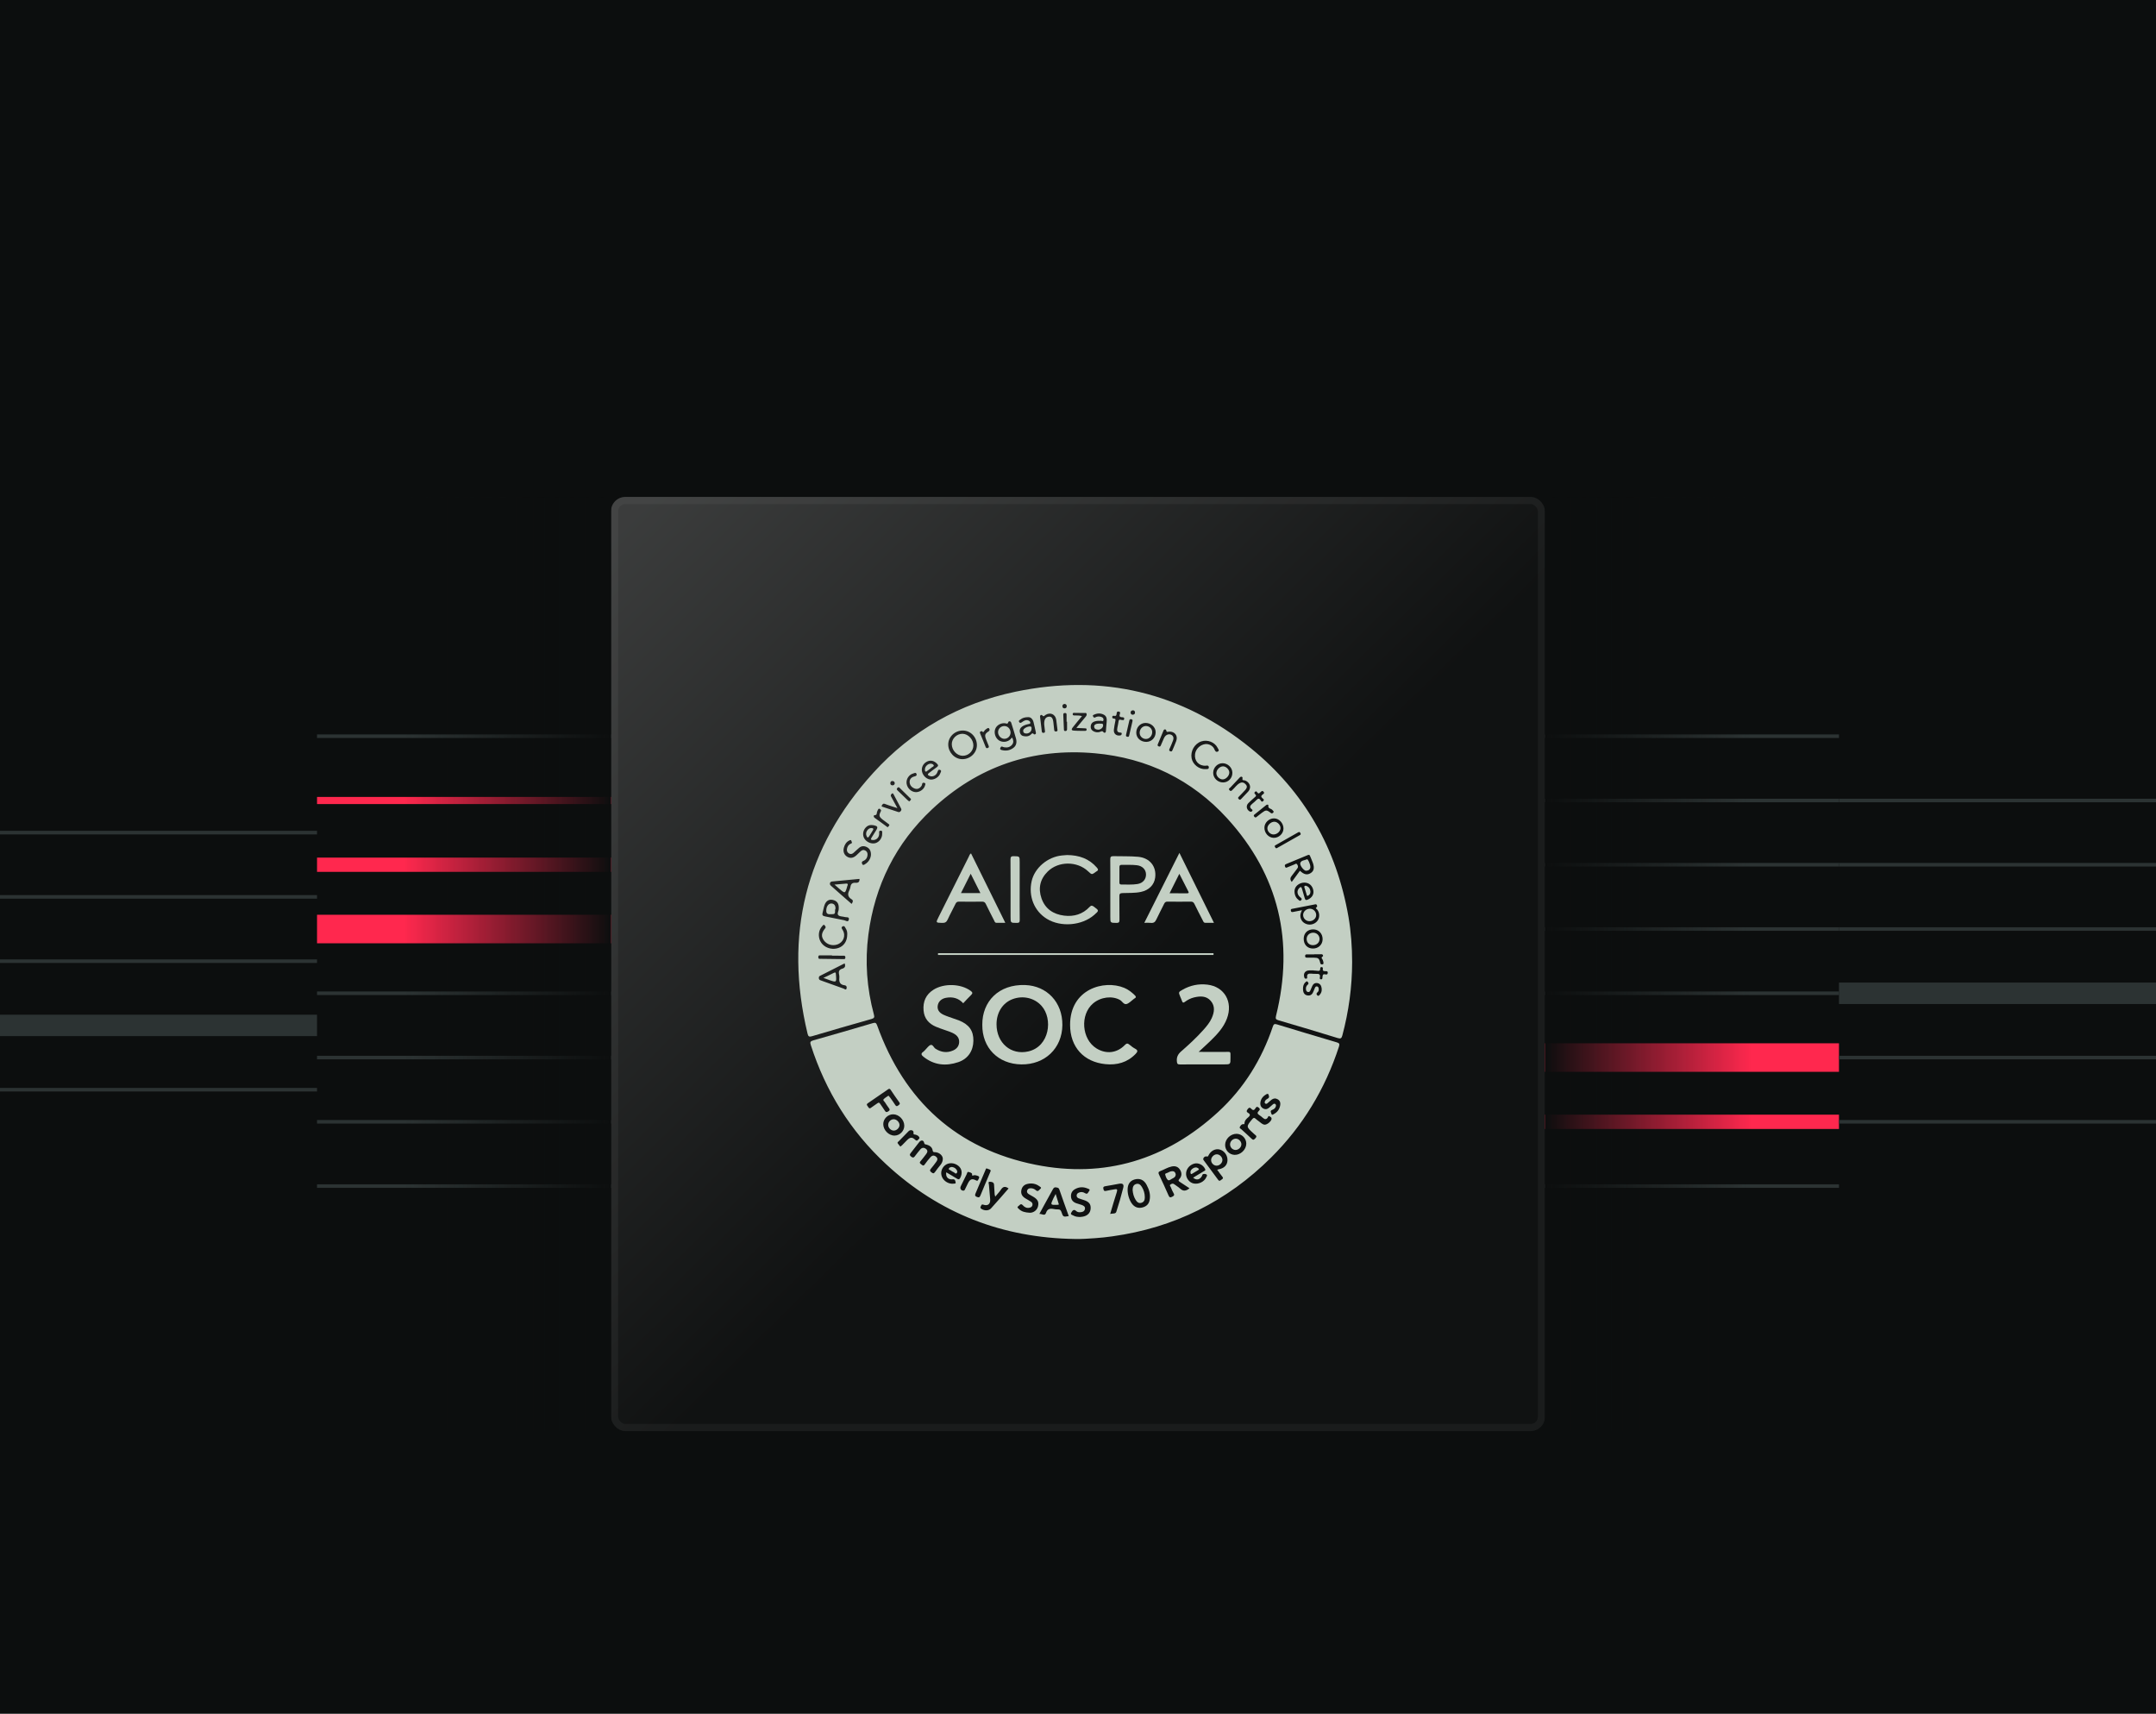 <svg width="302" height="240" viewBox="0 0 302 240" fill="none" xmlns="http://www.w3.org/2000/svg">
<rect width="302" height="240" fill="#0C0E0E"/>
<path d="M197.592 103.1H257.592" stroke="#2C3333" stroke-width="0.5" stroke-linejoin="bevel"/>
<path d="M197.592 112.1H257.592" stroke="#2C3333" stroke-width="0.5" stroke-linejoin="bevel"/>
<path d="M197.592 121.1H257.592" stroke="#2C3333" stroke-width="0.5" stroke-linejoin="bevel"/>
<path d="M197.592 130.1H257.592" stroke="#2C3333" stroke-width="0.5" stroke-linejoin="bevel"/>
<path d="M197.592 139.1H257.592" stroke="#2C3333" stroke-width="0.5" stroke-linejoin="bevel"/>
<path d="M197.592 148.1H257.592" stroke="#FF284E" stroke-width="4" stroke-linejoin="bevel"/>
<path d="M197.592 157.1H257.592" stroke="#FF284E" stroke-width="2" stroke-linejoin="bevel"/>
<path d="M197.592 166.1H257.592" stroke="#2C3333" stroke-width="0.5" stroke-linejoin="bevel"/>
<path d="M257.592 112.1H317.592" stroke="#2C3333" stroke-width="0.5" stroke-linejoin="bevel"/>
<path d="M257.592 121.1H317.592" stroke="#2C3333" stroke-width="0.5" stroke-linejoin="bevel"/>
<path d="M257.592 130.1H317.592" stroke="#2C3333" stroke-width="0.5" stroke-linejoin="bevel"/>
<path d="M257.592 139.1H317.592" stroke="#2C3333" stroke-width="3" stroke-linejoin="bevel"/>
<path d="M257.592 148.1H317.592" stroke="#2C3333" stroke-width="0.5" stroke-linejoin="bevel"/>
<path d="M257.592 157.1H317.592" stroke="#2C3333" stroke-width="0.5" stroke-linejoin="bevel"/>
<path d="M104.408 103.1H44.408" stroke="#2C3333" stroke-width="0.5" stroke-linejoin="bevel"/>
<path d="M104.408 112.1H44.408" stroke="#FF284E" stroke-linejoin="bevel"/>
<path d="M104.408 121.1H44.408" stroke="#FF284E" stroke-width="2" stroke-linejoin="bevel"/>
<path d="M104.408 130.1H44.408" stroke="#FF284E" stroke-width="4" stroke-linejoin="bevel"/>
<path d="M104.408 139.1H44.408" stroke="#2C3333" stroke-width="0.5" stroke-linejoin="bevel"/>
<path d="M104.408 148.1H44.408" stroke="#2C3333" stroke-width="0.5" stroke-linejoin="bevel"/>
<path d="M104.408 157.1H44.408" stroke="#2C3333" stroke-width="0.5" stroke-linejoin="bevel"/>
<path d="M104.408 166.1H44.408" stroke="#2C3333" stroke-width="0.5" stroke-linejoin="bevel"/>
<path d="M44.408 116.6H-15.592" stroke="#2C3333" stroke-width="0.5" stroke-linejoin="bevel"/>
<path d="M44.408 125.6H-15.592" stroke="#2C3333" stroke-width="0.5" stroke-linejoin="bevel"/>
<path d="M44.408 134.6H-15.592" stroke="#2C3333" stroke-width="0.5" stroke-linejoin="bevel"/>
<path d="M44.408 143.6H-15.592" stroke="#2C3333" stroke-width="3" stroke-linejoin="bevel"/>
<path d="M44.408 152.6H-15.592" stroke="#2C3333" stroke-width="0.5" stroke-linejoin="bevel"/>
<path d="M91 77C91 75.895 91.895 75 93 75H209C210.105 75 211 75.895 211 77V193C211 194.105 210.105 195 209 195H93C91.895 195 91 194.105 91 193V77Z" fill="url(#paint0_linear_856_11524)" fill-opacity="0.2"/>
<path d="M93 75.5H209C209.828 75.5 210.5 76.172 210.5 77V193C210.5 193.828 209.828 194.5 209 194.5H93C92.172 194.5 91.5 193.828 91.5 193V77L91.508 76.847C91.585 76.09 92.223 75.5 93 75.5Z" stroke="#DEEFE5" stroke-opacity="0.05"/>
<rect x="85.589" y="69.589" width="130.822" height="130.822" rx="2" fill="#0C0E0E"/>
<rect x="85.589" y="69.589" width="130.822" height="130.822" rx="2" fill="url(#paint1_linear_856_11524)" fill-opacity="0.2"/>
<rect x="86.089" y="70.089" width="129.822" height="129.822" rx="1.5" stroke="#DEEFE5" stroke-opacity="0.05"/>
<path d="M189.4 134.725C189.392 138.211 188.928 141.633 188.028 145.001C187.92 145.409 187.795 145.497 187.372 145.367C184.624 144.519 181.866 143.696 179.106 142.888C178.742 142.78 178.631 142.689 178.735 142.271C181.32 131.863 179.152 122.571 171.914 114.624C166.966 109.19 160.69 106.144 153.375 105.488C144.625 104.704 136.953 107.335 130.533 113.354C125.465 118.105 122.54 124.001 121.638 130.882C121.144 134.656 121.419 138.392 122.409 142.068C122.513 142.451 122.473 142.588 122.063 142.704C119.278 143.488 116.5 144.296 113.728 145.116C113.327 145.234 113.209 145.136 113.116 144.748C109.807 130.951 112.791 118.707 122.348 108.2C127.714 102.302 134.427 98.499 142.238 96.87C154.442 94.325 165.525 96.927 175.217 104.788C182.743 110.893 187.237 118.867 188.891 128.418C189.245 130.506 189.397 132.612 189.4 134.725ZM134.862 102.304C133.743 102.304 132.824 103.186 132.824 104.26C132.824 105.36 133.726 106.308 134.781 106.316C135.892 106.326 136.828 105.441 136.838 104.373C136.848 103.233 135.96 102.304 134.862 102.304ZM180.942 123.505C181.325 122.982 181.704 122.463 182.087 121.94C182.66 122.488 183.12 122.576 183.606 122.259C184.039 121.98 184.14 121.54 183.904 120.854C183.791 120.53 183.643 120.22 183.518 119.901C183.456 119.741 183.388 119.66 183.193 119.744C182.186 120.171 181.173 120.587 180.158 121.002C179.964 121.08 179.927 121.188 180.01 121.38C180.106 121.601 180.241 121.493 180.364 121.444C180.669 121.323 180.964 121.186 181.271 121.073C181.406 121.024 181.566 120.847 181.701 121.058C181.817 121.237 181.886 121.424 181.709 121.636C181.446 121.948 181.234 122.304 180.969 122.613C180.721 122.901 180.657 123.168 180.942 123.505ZM141.798 103.316C141.956 103.653 142.014 103.997 141.752 104.306C141.474 104.633 141.098 104.719 140.682 104.653C140.586 104.638 140.495 104.596 140.404 104.562C140.225 104.493 140.183 104.628 140.122 104.744C140.026 104.923 140.154 104.989 140.279 105.026C140.881 105.196 141.452 105.11 141.953 104.729C142.391 104.397 142.442 103.916 142.319 103.439C142.127 102.697 141.874 101.97 141.653 101.235C141.562 100.933 141.277 100.978 141.233 101.135C141.139 101.454 140.985 101.312 140.82 101.289C140.213 101.201 139.588 101.56 139.399 102.1C139.2 102.673 139.443 103.383 139.945 103.697C140.449 104.011 141.144 103.925 141.57 103.503C141.634 103.434 141.653 103.314 141.798 103.316ZM119.288 126.583C119.46 126.333 119.573 126.107 119.28 125.93C118.764 125.62 118.693 125.22 118.956 124.709C119.037 124.552 119.101 124.372 119.123 124.198C119.18 123.751 119.438 123.591 119.858 123.625C120.217 123.652 120.416 123.51 120.394 123.08C119.103 123.2 117.82 123.313 116.54 123.446C116.245 123.476 116.144 123.817 116.373 124.019C117.331 124.878 118.307 125.723 119.288 126.583ZM118.31 134.911C117.162 135.496 116.014 136.081 114.863 136.658C114.718 136.732 114.699 136.823 114.699 136.97C114.699 137.179 114.814 137.24 114.986 137.302C116.048 137.677 117.105 138.071 118.169 138.444C118.295 138.488 118.486 138.697 118.575 138.449C118.646 138.25 118.587 138.009 118.302 137.977C117.675 137.903 117.506 137.523 117.57 136.953C117.587 136.793 117.57 136.624 117.535 136.464C117.439 136.054 117.54 135.776 117.978 135.656C118.341 135.557 118.474 135.319 118.31 134.911ZM121.997 119.722C122.009 119.167 121.817 118.842 121.441 118.641C121.062 118.437 120.681 118.449 120.342 118.729C120.065 118.958 119.814 119.216 119.541 119.447C119.352 119.606 119.138 119.655 118.909 119.513C118.673 119.366 118.597 119.149 118.639 118.884C118.693 118.538 118.865 118.267 119.199 118.14C119.443 118.046 119.29 117.906 119.266 117.784C119.224 117.575 119.099 117.636 118.971 117.698C118.536 117.904 118.319 118.28 118.201 118.719C118.061 119.243 118.243 119.712 118.649 119.965C119.081 120.233 119.502 120.179 119.944 119.791C120.153 119.609 120.342 119.402 120.549 119.218C120.728 119.061 120.927 118.965 121.176 119.09C121.426 119.216 121.532 119.415 121.52 119.685C121.502 120.098 121.308 120.415 120.927 120.564C120.679 120.663 120.694 120.808 120.768 120.985C120.868 121.233 121.048 121.095 121.171 121.021C121.702 120.7 121.955 120.208 121.997 119.722ZM182.375 127.465C182.193 127.831 182.1 128.121 182.161 128.443C182.264 128.981 182.645 129.352 183.215 129.46C183.749 129.561 184.339 129.305 184.609 128.851C184.882 128.394 184.838 127.812 184.511 127.379C184.445 127.291 184.226 127.187 184.361 127.099C184.548 126.979 184.513 126.861 184.449 126.738C184.359 126.561 184.182 126.654 184.051 126.679C183.056 126.866 182.065 127.065 181.072 127.259C180.929 127.286 180.772 127.288 180.807 127.514C180.844 127.748 180.974 127.745 181.158 127.706C181.537 127.62 181.918 127.554 182.375 127.465ZM117.489 127.148C117.503 126.509 117.226 126.141 116.636 126.021C116.107 125.913 115.694 126.166 115.488 126.765C115.372 127.102 115.323 127.463 115.227 127.807C115.141 128.116 115.205 128.266 115.559 128.33C116.459 128.49 117.346 128.713 118.246 128.868C118.452 128.902 118.831 129.234 118.907 128.748C118.966 128.357 118.56 128.487 118.351 128.423C118.056 128.332 117.678 128.369 117.462 128.195C117.179 127.966 117.496 127.605 117.481 127.296C117.476 127.246 117.484 127.197 117.489 127.148ZM168.895 107.232C167.917 107.279 167.266 106.547 167.398 105.589C167.494 104.893 168.094 104.306 168.804 104.206C169.328 104.132 169.923 104.436 170.117 104.952C170.22 105.23 170.372 105.368 170.606 105.235C170.835 105.107 170.635 104.891 170.562 104.739C170.173 103.935 169.126 103.53 168.256 103.832C167.317 104.159 166.73 105.188 166.914 106.188C167.074 107.063 167.983 107.773 168.878 107.709C169.055 107.696 169.323 107.75 169.325 107.473C169.323 107.178 169.087 107.181 168.895 107.232ZM118.676 130.87C118.695 130.588 118.641 130.28 118.464 130.015C118.369 129.873 118.307 129.6 118.051 129.725C117.766 129.865 117.921 130.045 118.037 130.239C118.521 131.045 118.142 131.995 117.238 132.28C116.552 132.496 115.812 132.26 115.402 131.693C115.011 131.153 115.043 130.659 115.574 130.013C115.741 129.811 115.601 129.718 115.522 129.6C115.399 129.418 115.284 129.568 115.208 129.652C115.08 129.797 114.957 129.959 114.876 130.133C114.549 130.828 114.691 131.686 115.208 132.236C115.778 132.84 116.727 133.042 117.516 132.727C118.248 132.432 118.676 131.762 118.676 130.87ZM182.722 123.601C182.134 123.596 181.574 123.95 181.394 124.436C181.217 124.923 181.404 125.652 181.81 125.952C181.928 126.038 182.07 126.264 182.25 126.072C182.449 125.859 182.247 125.75 182.092 125.618C181.672 125.254 181.635 124.716 181.984 124.37C182.161 124.193 182.291 124.139 182.372 124.461C182.486 124.903 182.645 125.333 182.758 125.775C182.832 126.058 182.957 126.085 183.206 125.974C183.771 125.721 184.066 125.244 183.965 124.694C183.845 124.026 183.368 123.608 182.722 123.601ZM122.105 115.541C121.77 115.514 121.5 115.639 121.271 115.88C120.871 116.305 120.785 116.938 121.067 117.417C121.375 117.938 122.08 118.235 122.631 118.073C123.181 117.911 123.597 117.331 123.57 116.725C123.562 116.572 123.653 116.322 123.356 116.329C123.078 116.339 123.152 116.543 123.154 116.725C123.157 117.265 122.773 117.653 122.287 117.639C122.021 117.631 121.908 117.565 122.087 117.297C122.304 116.97 122.503 116.634 122.709 116.3C123.007 115.821 122.955 115.695 122.397 115.57C122.301 115.55 122.203 115.55 122.105 115.541ZM129.122 107.782C129.117 108.414 129.619 109.033 130.236 109.156C130.803 109.271 131.526 108.856 131.715 108.281C131.76 108.144 131.944 107.93 131.691 107.822C131.438 107.714 131.386 107.908 131.312 108.117C131.145 108.603 130.646 108.839 130.219 108.667C129.97 108.566 129.852 108.448 130.145 108.239C130.504 107.984 130.836 107.692 131.202 107.451C131.482 107.264 131.433 107.127 131.226 106.925C130.838 106.544 130.393 106.426 129.936 106.613C129.444 106.817 129.127 107.271 129.122 107.782ZM154.093 100.95C153.783 100.926 153.506 100.96 153.245 101.061C152.94 101.179 152.788 101.425 152.776 101.746C152.761 102.056 152.911 102.277 153.184 102.415C153.456 102.552 153.744 102.594 154.039 102.506C154.231 102.447 154.408 102.275 154.592 102.562C154.649 102.65 154.897 102.665 154.909 102.385C154.926 101.96 154.981 101.54 155.015 101.115C155.049 100.71 155.04 100.307 154.622 100.088C154.177 99.855 153.707 99.867 153.25 100.081C153.159 100.123 153.009 100.167 153.11 100.326C153.179 100.432 153.243 100.562 153.415 100.464C153.604 100.356 153.815 100.319 154.032 100.344C154.312 100.376 154.592 100.494 154.572 100.801C154.553 101.159 154.231 100.857 154.093 100.95ZM182.616 131.479C182.618 132.288 183.134 132.831 183.904 132.835C184.675 132.84 185.256 132.288 185.265 131.533C185.275 130.737 184.703 130.143 183.931 130.15C183.144 130.155 182.611 130.696 182.616 131.479ZM160.562 103.894C161.31 103.891 161.875 103.309 161.878 102.542C161.88 101.823 161.224 101.228 160.442 101.24C159.71 101.253 159.149 101.859 159.161 102.628C159.174 103.351 159.776 103.896 160.562 103.894ZM179.782 116.037C179.789 115.278 179.174 114.612 178.462 114.605C177.761 114.597 177.127 115.199 177.112 115.885C177.095 116.653 177.685 117.312 178.405 117.331C179.135 117.351 179.777 116.747 179.782 116.037ZM171.324 109.573C172.059 109.571 172.634 108.971 172.624 108.217C172.617 107.502 171.997 106.893 171.267 106.881C170.549 106.869 169.937 107.488 169.937 108.227C169.935 108.964 170.564 109.576 171.324 109.573ZM143.998 100.43C143.529 100.444 143.219 100.538 142.956 100.747C142.845 100.835 142.622 100.914 142.762 101.118C142.904 101.326 143.049 101.204 143.209 101.09C143.477 100.896 143.774 100.749 144.116 100.926C144.236 100.987 144.332 101.093 144.325 101.233C144.315 101.383 144.165 101.375 144.062 101.398C143.74 101.469 143.428 101.56 143.16 101.756C142.919 101.933 142.796 102.176 142.843 102.479C142.885 102.754 143.02 102.99 143.298 103.063C143.669 103.161 144.045 103.154 144.367 102.896C144.507 102.786 144.605 102.555 144.826 102.825C144.863 102.872 145.168 102.867 145.099 102.579C144.981 102.088 144.9 101.587 144.765 101.103C144.645 100.666 144.352 100.405 143.998 100.43ZM163.731 102.827C164.235 102.837 164.49 103.201 164.318 103.677C164.176 104.075 163.999 104.463 163.827 104.852C163.758 105.004 163.721 105.117 163.915 105.205C164.114 105.296 164.178 105.186 164.24 105.036C164.414 104.613 164.606 104.198 164.761 103.768C165.029 103.031 164.547 102.407 163.758 102.459C163.583 102.471 163.397 102.604 163.357 102.265C163.345 102.159 163.084 102.031 162.969 102.321C162.723 102.943 162.458 103.557 162.2 104.174C162.138 104.319 162.101 104.444 162.298 104.525C162.494 104.606 162.558 104.498 162.62 104.343C162.755 104.011 162.895 103.68 163.048 103.353C163.188 103.061 163.409 102.857 163.731 102.827ZM146.264 101.432C146.24 100.739 146.476 100.398 146.923 100.363C147.316 100.334 147.493 100.577 147.557 101.228C147.589 101.552 147.631 101.877 147.663 102.203C147.68 102.388 147.764 102.456 147.953 102.434C148.152 102.412 148.135 102.289 148.12 102.157C148.066 101.702 148.019 101.248 147.951 100.796C147.833 100.017 147.12 99.7 146.449 100.12C146.299 100.213 146.183 100.452 145.974 100.152C145.92 100.076 145.652 100.113 145.687 100.381C145.773 101.061 145.846 101.742 145.928 102.422C145.945 102.577 146.019 102.646 146.188 102.628C146.38 102.609 146.385 102.496 146.37 102.356C146.328 102.012 146.291 101.673 146.264 101.432ZM175.104 110.212C175.109 109.812 174.782 109.411 174.354 109.286C174.202 109.242 173.964 109.342 174.045 108.981C174.084 108.812 173.868 108.65 173.649 108.89C173.219 109.362 172.767 109.812 172.339 110.283C172.253 110.377 172.022 110.458 172.228 110.669C172.427 110.875 172.521 110.718 172.656 110.595C172.993 110.291 173.241 109.885 173.659 109.667C174.013 109.482 174.295 109.605 174.526 109.88C174.758 110.156 174.625 110.406 174.431 110.625C174.148 110.942 173.846 111.241 173.551 111.549C173.445 111.659 173.344 111.75 173.516 111.907C173.671 112.047 173.755 111.998 173.873 111.868C174.182 111.531 174.507 111.207 174.819 110.873C174.991 110.691 175.097 110.47 175.104 110.212ZM182.517 138.486C182.517 139.024 182.724 139.336 183.142 139.402C183.626 139.478 183.86 139.188 184.005 138.783C184.059 138.631 184.118 138.476 184.189 138.331C184.248 138.208 184.336 138.107 184.494 138.142C184.644 138.176 184.693 138.299 184.712 138.434C184.744 138.64 184.707 138.837 184.54 138.967C184.361 139.107 184.388 139.262 184.513 139.382C184.695 139.557 184.813 139.36 184.907 139.247C185.165 138.93 185.189 138.559 185.084 138.181C185.002 137.889 184.806 137.704 184.496 137.665C184.177 137.626 183.96 137.776 183.828 138.053C183.724 138.275 183.641 138.505 183.537 138.726C183.481 138.852 183.383 138.945 183.233 138.925C183.066 138.903 182.975 138.781 182.943 138.631C182.884 138.338 182.948 138.071 183.191 137.884C183.373 137.744 183.262 137.623 183.184 137.51C183.061 137.336 182.952 137.476 182.864 137.555C182.584 137.8 182.513 138.13 182.517 138.486ZM150.772 101.938C151.259 101.351 151.665 100.862 152.07 100.376C152.181 100.243 152.264 100.098 152.191 99.928C152.132 99.796 151.989 99.852 151.883 99.85C151.441 99.838 151.001 99.833 150.559 99.833C150.441 99.833 150.271 99.784 150.259 99.985C150.246 100.211 150.418 100.191 150.566 100.191C150.883 100.196 151.2 100.182 151.559 100.282C151.109 100.828 150.686 101.324 150.288 101.837C150.16 102.002 149.946 102.275 150.386 102.311C150.905 102.358 151.431 102.341 151.955 102.353C152.102 102.356 152.22 102.319 152.208 102.139C152.196 101.972 152.06 101.997 151.95 101.992C151.593 101.975 151.237 101.96 150.772 101.938ZM128.289 110.932C128.837 110.942 129.42 110.539 129.56 110.03C129.597 109.893 129.72 109.696 129.464 109.627C129.262 109.573 129.166 109.667 129.154 109.88C129.149 109.969 129.08 110.06 129.021 110.136C128.786 110.441 128.464 110.561 128.11 110.423C127.706 110.266 127.419 109.954 127.416 109.502C127.414 109.099 127.674 108.839 128.06 108.741C128.272 108.686 128.468 108.632 128.378 108.377C128.289 108.129 128.063 108.279 127.923 108.316C127.311 108.475 126.9 109.124 126.991 109.74C127.087 110.391 127.665 110.922 128.289 110.932ZM125.703 113.165C125.408 113.074 125.226 113.022 125.044 112.961C124.673 112.836 124.297 112.718 123.933 112.575C123.683 112.477 123.607 112.669 123.516 112.806C123.432 112.929 123.572 112.969 123.658 112.996C124.371 113.234 125.086 113.465 125.797 113.708C125.969 113.767 126.069 113.705 126.173 113.575C126.266 113.46 126.293 113.366 126.219 113.226C125.863 112.566 125.511 111.902 125.167 111.234C125.059 111.025 124.985 111.077 124.855 111.217C124.698 111.384 124.799 111.512 124.877 111.654C125.133 112.121 125.389 112.59 125.703 113.165ZM184.029 135.914C184.029 135.906 184.029 135.901 184.029 135.894C183.818 135.894 183.604 135.889 183.392 135.894C182.822 135.909 182.535 136.312 182.694 136.855C182.731 136.975 182.778 137.056 182.923 137.056C183.085 137.056 183.115 136.975 183.097 136.84C183.036 136.383 183.316 136.324 183.67 136.349C183.899 136.366 184.127 136.393 184.354 136.38C184.71 136.361 184.973 136.405 184.88 136.869C184.857 136.982 184.84 137.144 185.047 137.149C185.248 137.154 185.229 137.004 185.243 136.879C185.27 136.641 185.241 136.361 185.637 136.452C185.801 136.488 185.966 136.493 185.983 136.245C186 135.985 185.821 136 185.661 136.005C185.423 136.009 185.241 135.982 185.297 135.668C185.32 135.55 185.275 135.437 185.12 135.43C184.958 135.422 184.929 135.548 184.929 135.658C184.929 135.965 184.759 135.99 184.516 135.948C184.356 135.919 184.191 135.923 184.029 135.914ZM175.94 111.377C175.94 111.531 175.829 111.585 175.748 111.659C175.446 111.934 175.129 112.195 174.846 112.489C174.482 112.865 174.625 113.447 175.099 113.656C175.239 113.718 175.313 113.664 175.394 113.575C175.49 113.475 175.441 113.406 175.35 113.339C174.954 113.047 175.119 112.801 175.411 112.558C175.613 112.391 175.817 112.224 175.996 112.035C176.208 111.814 176.372 111.767 176.569 112.055C176.64 112.16 176.729 112.379 176.94 112.177C177.149 111.978 176.938 111.875 176.839 111.789C176.599 111.578 176.633 111.428 176.874 111.254C176.992 111.168 177.169 111.077 176.985 110.87C176.808 110.674 176.709 110.814 176.584 110.917C176.444 111.033 176.321 111.249 176.122 110.979C176.05 110.883 175.974 110.743 175.81 110.875C175.64 111.013 175.711 111.121 175.832 111.236C175.873 111.281 175.908 111.337 175.94 111.377ZM157.055 100.823C157.195 100.783 157.406 100.968 157.463 100.707C157.524 100.415 157.274 100.457 157.111 100.437C156.861 100.408 156.765 100.314 156.846 100.051C156.89 99.904 156.996 99.688 156.686 99.646C156.431 99.612 156.428 99.803 156.411 99.953C156.386 100.162 156.335 100.302 156.082 100.25C155.954 100.226 155.811 100.199 155.794 100.403C155.779 100.589 155.907 100.624 156.042 100.631C156.296 100.646 156.266 100.788 156.229 100.97C156.148 101.371 156.072 101.773 156.025 102.179C155.961 102.736 156.359 103.085 156.907 102.992C157.05 102.967 157.102 102.899 157.121 102.773C157.141 102.646 157.082 102.594 156.962 102.594C156.431 102.596 156.45 102.257 156.519 101.886C156.568 101.629 156.632 101.375 156.664 101.118C156.691 100.864 156.75 100.69 157.055 100.823ZM116.542 133.833C116.542 133.821 116.542 133.806 116.542 133.794C116.036 133.794 115.532 133.796 115.026 133.794C114.836 133.794 114.62 133.715 114.623 134.042C114.623 134.349 114.844 134.27 115.001 134.275C116.028 134.292 117.056 134.3 118.083 134.314C118.253 134.317 118.408 134.349 118.415 134.093C118.423 133.808 118.243 133.833 118.059 133.835C117.555 133.833 117.049 133.833 116.542 133.833ZM178.816 118.793C178.86 118.769 178.904 118.747 178.946 118.722C179.983 118.132 181.02 117.543 182.063 116.958C182.213 116.875 182.23 116.798 182.149 116.649C182.063 116.491 181.969 116.486 181.832 116.565C180.78 117.164 179.728 117.759 178.676 118.358C178.592 118.405 178.501 118.457 178.58 118.582C178.641 118.675 178.663 118.805 178.816 118.793ZM184.093 133.636C184.093 133.641 184.093 133.646 184.093 133.651C183.766 133.651 183.442 133.651 183.115 133.651C182.962 133.651 182.82 133.646 182.812 133.865C182.802 134.113 182.96 134.113 183.134 134.11C183.427 134.108 183.722 134.108 184.014 134.11C184.666 134.12 184.781 134.201 184.931 134.855C184.973 135.034 185.059 135.056 185.199 135.054C185.393 135.051 185.401 134.916 185.381 134.784C185.361 134.656 185.327 134.528 185.275 134.413C185.204 134.251 184.973 134.123 185.283 133.936C185.374 133.882 185.337 133.624 185.074 133.631C184.744 133.646 184.42 133.636 184.093 133.636ZM124.341 115.853C124.418 115.769 124.484 115.7 124.541 115.627C124.627 115.516 124.543 115.452 124.464 115.393C124.192 115.189 123.911 114.99 123.641 114.779C123.137 114.386 123.083 114.194 123.373 113.634C123.464 113.46 123.388 113.406 123.289 113.317C123.152 113.194 123.056 113.246 122.985 113.386C122.928 113.502 122.869 113.622 122.837 113.745C122.788 113.929 122.862 114.145 122.515 114.157C122.35 114.162 122.328 114.406 122.545 114.553C123.08 114.924 123.602 115.317 124.13 115.7C124.194 115.747 124.258 115.794 124.341 115.853ZM178.393 113.61C178.344 113.558 178.272 113.47 178.191 113.393C178.005 113.214 177.599 113.256 177.665 112.804C177.687 112.656 177.488 112.637 177.336 112.765C176.835 113.182 176.318 113.585 175.81 113.993C175.682 114.094 175.527 114.177 175.701 114.376C175.873 114.575 175.986 114.423 176.109 114.329C176.331 114.16 176.547 113.986 176.766 113.818C177.307 113.408 177.439 113.403 177.987 113.833C178.105 113.927 178.182 113.922 178.285 113.85C178.351 113.799 178.425 113.755 178.393 113.61ZM137.536 102.385C137.325 102.427 137.182 102.466 137.302 102.736C137.566 103.333 137.794 103.945 138.04 104.549C138.096 104.687 138.143 104.832 138.352 104.753C138.588 104.665 138.517 104.518 138.45 104.36C138.337 104.088 138.227 103.817 138.124 103.542C137.9 102.94 137.947 102.768 138.487 102.41C138.642 102.307 138.627 102.213 138.586 102.088C138.524 101.904 138.394 101.938 138.273 102.009C138.163 102.076 138.062 102.162 137.964 102.243C137.836 102.351 137.792 102.705 137.536 102.385ZM127.357 112.234C127.436 112.16 127.52 112.104 127.574 112.025C127.67 111.888 127.537 111.824 127.461 111.75C126.996 111.293 126.532 110.839 126.067 110.382C125.961 110.278 125.883 110.163 125.713 110.325C125.538 110.495 125.622 110.595 125.75 110.718C126.207 111.158 126.662 111.6 127.119 112.04C127.19 112.109 127.271 112.163 127.357 112.234ZM149.467 101.068C149.445 101.068 149.423 101.068 149.401 101.068C149.401 100.759 149.401 100.452 149.401 100.142C149.401 99.99 149.406 99.852 149.185 99.847C148.934 99.843 148.934 99.997 148.941 100.169C148.968 100.818 148.995 101.466 149.025 102.115C149.03 102.248 149.035 102.388 149.226 102.378C149.413 102.37 149.472 102.267 149.47 102.09C149.462 101.749 149.467 101.407 149.467 101.068ZM158.63 101.007C158.675 100.791 158.594 100.747 158.461 100.72C158.291 100.685 158.22 100.764 158.186 100.909C158.036 101.574 157.888 102.24 157.731 102.906C157.692 103.078 157.753 103.149 157.91 103.176C158.038 103.201 158.127 103.179 158.161 103.029C158.321 102.334 158.486 101.636 158.63 101.007ZM125.334 109.699C125.32 109.517 125.229 109.399 125.04 109.377C124.838 109.355 124.727 109.468 124.713 109.654C124.698 109.839 124.789 109.966 124.993 109.979C125.192 109.991 125.295 109.888 125.334 109.699ZM158.655 100.091C158.906 100.076 158.994 99.956 158.984 99.764C158.975 99.57 158.852 99.459 158.662 99.477C158.481 99.491 158.358 99.614 158.37 99.806C158.385 99.992 158.51 100.091 158.655 100.091ZM149.111 98.577C148.922 98.607 148.811 98.708 148.816 98.904C148.821 99.103 148.944 99.206 149.13 99.201C149.322 99.196 149.428 99.076 149.423 98.882C149.418 98.683 149.298 98.592 149.111 98.577Z" fill="#C3CFC3"/>
<path d="M150.581 173.508C140.441 173.36 131.58 169.948 124.125 163.04C119.136 158.419 115.657 152.822 113.573 146.351C113.443 145.951 113.497 145.813 113.922 145.693C116.707 144.909 119.485 144.099 122.257 143.281C122.619 143.172 122.739 143.244 122.869 143.607C126.669 154.183 134.019 160.9 145.045 163.109C154.742 165.049 163.36 162.408 170.653 155.702C174.239 152.405 176.736 148.373 178.29 143.762C178.403 143.423 178.516 143.349 178.865 143.455C181.647 144.305 184.432 145.14 187.222 145.963C187.576 146.069 187.684 146.167 187.556 146.56C185.624 152.501 182.476 157.706 178.046 162.106C171.872 168.241 164.459 171.938 155.819 173.137C155.025 173.247 154.228 173.341 153.427 173.392C152.483 173.456 151.537 173.532 150.581 173.508ZM166.617 166.403C166.15 166.096 165.717 165.801 165.277 165.523C165.076 165.396 165.012 165.315 165.211 165.094C165.565 164.698 165.565 164.222 165.272 163.784C164.992 163.364 164.596 163.256 164.115 163.357C163.547 163.477 163.062 163.799 162.527 163.998C162.237 164.106 162.229 164.243 162.355 164.506C162.814 165.464 163.252 166.43 163.679 167.403C163.795 167.666 163.903 167.749 164.183 167.599C164.417 167.474 164.562 167.388 164.387 167.096C164.23 166.83 164.112 166.541 163.999 166.251C163.952 166.135 163.773 166 163.967 165.87C164.134 165.757 164.306 165.693 164.503 165.855C164.756 166.062 165.056 166.214 165.289 166.437C165.727 166.857 166.135 166.813 166.617 166.403ZM132.065 162.268C132.055 161.814 131.561 161.367 130.956 161.35C130.762 161.345 130.676 161.332 130.641 161.109C130.573 160.649 130.233 160.426 129.82 160.3C129.658 160.251 129.501 160.308 129.437 160.008C129.358 159.642 129.004 159.635 128.764 159.937C128.39 160.411 128.021 160.893 127.648 161.369C127.483 161.578 127.304 161.73 127.648 161.988C127.97 162.227 128.063 162.028 128.215 161.834C128.446 161.536 128.673 161.236 128.921 160.954C129.152 160.691 129.435 160.679 129.707 160.893C129.997 161.119 129.919 161.374 129.727 161.62C129.469 161.956 129.216 162.3 128.938 162.622C128.729 162.863 128.916 162.946 129.066 163.074C129.233 163.217 129.361 163.31 129.533 163.064C129.788 162.706 130.061 162.354 130.356 162.03C130.565 161.802 130.833 161.757 131.101 161.971C131.386 162.197 131.337 162.448 131.148 162.698C130.902 163.025 130.664 163.359 130.396 163.666C130.204 163.885 130.253 164.01 130.464 164.17C130.661 164.32 130.789 164.398 130.966 164.136C131.212 163.769 131.504 163.438 131.775 163.086C131.949 162.856 132.06 162.602 132.065 162.268ZM145.586 170C145.935 169.96 146.353 170.351 146.518 169.857C146.704 169.299 147.066 169.211 147.567 169.307C147.776 169.346 147.99 169.376 148.199 169.368C148.474 169.358 148.595 169.471 148.681 169.732C148.907 170.425 148.954 170.439 149.706 170.304C149.261 169.059 148.811 167.821 148.383 166.572C148.3 166.327 148.135 166.322 147.941 166.285C147.7 166.236 147.589 166.349 147.484 166.541C147.066 167.314 146.636 168.083 146.21 168.855C145.999 169.238 145.793 169.619 145.586 170ZM157.947 166.617C157.947 167.403 158.272 168.297 158.702 168.739C159.085 169.132 159.548 169.221 160.054 169.086C160.565 168.948 160.917 168.634 161.027 168.096C161.194 167.297 160.966 166.57 160.59 165.887C160.216 165.209 159.631 164.978 158.938 165.17C158.284 165.351 157.947 165.84 157.947 166.617ZM177.14 157.502C177.521 157.515 178.108 156.989 178.118 156.672C178.125 156.468 177.948 156.404 177.82 156.321C177.661 156.215 177.648 156.394 177.594 156.478C177.395 156.785 177.171 156.79 176.908 156.557C176.751 156.416 176.586 156.276 176.405 156.166C176.107 155.987 176.082 155.805 176.338 155.564C176.503 155.409 176.527 155.279 176.306 155.105C176.065 154.913 175.96 155.028 175.854 155.208C175.697 155.48 175.52 155.537 175.294 155.291C175.102 155.082 174.959 155.063 174.765 155.326C174.586 155.566 174.573 155.711 174.841 155.856C175.185 156.043 175.099 156.262 174.863 156.453C174.576 156.687 174.327 156.93 174.318 157.333C174.315 157.493 174.209 157.416 174.116 157.424C173.883 157.443 173.757 157.65 173.666 157.827C173.58 157.994 173.792 158.065 173.89 158.156C174.367 158.601 174.863 159.028 175.33 159.482C175.554 159.701 175.665 159.595 175.834 159.419C176.023 159.224 176.053 159.087 175.817 158.925C175.724 158.861 175.645 158.775 175.559 158.699C174.539 157.78 174.544 157.763 175.416 156.716C175.586 156.515 175.699 156.495 175.881 156.672C176.011 156.795 176.159 156.901 176.304 157.006C176.581 157.21 176.822 157.47 177.14 157.502ZM170.493 163.806C170.626 163.772 170.67 163.757 170.717 163.747C171.476 163.607 171.914 163.163 171.938 162.504C171.965 161.787 171.489 161.133 170.817 160.971C170.223 160.829 169.589 161.165 169.274 161.811C169.21 161.944 169.2 161.983 169.013 161.947C168.704 161.888 168.433 162.251 168.588 162.46C169.264 163.384 169.955 164.293 170.626 165.219C170.82 165.484 170.945 165.302 171.1 165.199C171.26 165.094 171.398 165.005 171.221 164.786C170.972 164.487 170.754 164.163 170.493 163.806ZM144.251 169.835C144.733 169.847 145.244 169.513 145.392 168.963C145.554 168.351 145.372 167.968 144.738 167.594C144.527 167.469 144.308 167.359 144.102 167.226C143.929 167.115 143.804 166.963 143.87 166.735C143.939 166.494 144.126 166.405 144.357 166.403C144.645 166.398 144.89 166.489 145.112 166.69C145.414 166.968 145.576 166.599 145.741 166.474C145.952 166.312 145.692 166.202 145.584 166.121C145.08 165.75 144.507 165.656 143.907 165.799C143.435 165.909 143.14 166.224 143.059 166.708C142.976 167.206 143.202 167.56 143.615 167.811C143.88 167.973 144.153 168.118 144.411 168.29C144.583 168.405 144.674 168.577 144.613 168.798C144.556 168.997 144.404 169.083 144.222 169.128C143.829 169.221 143.519 169.071 143.266 168.781C142.968 168.44 142.806 168.823 142.629 168.926C142.398 169.061 142.624 169.211 142.725 169.307C143.094 169.67 143.563 169.798 144.251 169.835ZM151.306 170.427C151.38 170.417 151.51 170.407 151.638 170.388C152.311 170.275 152.722 169.874 152.768 169.287C152.82 168.639 152.557 168.297 151.824 168.056C151.576 167.975 151.323 167.904 151.082 167.808C150.925 167.744 150.809 167.619 150.809 167.435C150.809 167.233 150.925 167.103 151.102 167.022C151.412 166.882 151.709 166.914 151.989 167.093C152.365 167.336 152.434 166.929 152.564 166.781C152.766 166.55 152.464 166.494 152.331 166.437C151.738 166.184 151.146 166.209 150.586 166.526C150.18 166.752 149.986 167.113 150.02 167.587C150.055 168.051 150.318 168.336 150.733 168.491C150.977 168.582 151.235 168.639 151.48 168.727C151.765 168.83 152.06 168.965 151.962 169.346C151.874 169.69 151.571 169.751 151.262 169.764C151.077 169.771 150.888 169.724 150.758 169.602C150.369 169.228 150.175 169.624 150.05 169.833C149.885 170.103 150.234 170.152 150.391 170.243C150.652 170.393 150.952 170.417 151.306 170.427ZM124.452 153.434C124.536 153.532 124.614 153.609 124.678 153.695C124.924 154.041 125.177 154.385 125.403 154.744C125.536 154.955 125.647 154.94 125.826 154.805C125.998 154.675 126.131 154.589 125.954 154.348C125.539 153.781 125.145 153.198 124.755 152.614C124.649 152.456 124.555 152.437 124.401 152.545C123.462 153.198 122.52 153.852 121.571 154.49C121.299 154.675 121.466 154.807 121.574 154.965C121.682 155.122 121.756 155.328 122.016 155.124C122.299 154.903 122.614 154.721 122.899 154.505C123.068 154.375 123.167 154.39 123.282 154.572C123.494 154.903 123.742 155.21 123.943 155.544C124.096 155.797 124.226 155.766 124.45 155.625C124.703 155.466 124.624 155.336 124.496 155.159C124.305 154.893 124.118 154.626 123.946 154.348C123.867 154.22 123.641 154.09 123.769 153.945C123.941 153.746 124.199 153.616 124.452 153.434ZM139.404 167.58C139.362 167.41 139.333 167.334 139.326 167.256C139.294 166.799 139.276 166.342 139.24 165.885C139.21 165.521 138.868 165.506 138.647 165.496C138.367 165.484 138.514 165.769 138.524 165.909C138.568 166.595 138.65 167.277 138.699 167.961C138.745 168.619 138.36 168.924 137.73 168.7C137.504 168.619 137.482 168.744 137.418 168.87C137.342 169.014 137.246 169.142 137.455 169.282C137.878 169.565 138.485 169.584 138.817 169.223C139.655 168.312 140.459 167.368 141.277 166.432C140.82 166.096 140.496 166.145 140.203 166.599C139.997 166.924 139.716 167.204 139.404 167.58ZM126.667 157.637C126.657 156.807 125.917 156.05 125.111 156.048C124.371 156.043 123.727 156.674 123.722 157.411C123.715 158.249 124.489 159.04 125.308 159.028C126.05 159.016 126.677 158.377 126.667 157.637ZM167.123 164.922C167.632 164.614 168.133 164.317 168.63 164.015C168.74 163.946 168.905 163.927 168.799 163.698C168.531 163.126 167.846 162.782 167.256 162.961C166.568 163.167 166.108 163.779 166.137 164.447C166.165 165.067 166.634 165.629 167.216 165.74C167.912 165.872 168.691 165.487 168.969 164.863C169.018 164.75 169.139 164.617 169.031 164.504C168.913 164.384 168.726 164.393 168.568 164.411C168.413 164.428 168.416 164.602 168.355 164.71C168.052 165.226 167.578 165.32 167.123 164.922ZM132.544 164.17C133.085 164.489 133.581 164.772 134.063 165.074C134.289 165.216 134.392 165.165 134.51 164.939C134.84 164.307 134.741 163.659 134.233 163.256C133.643 162.789 132.841 162.774 132.335 163.221C131.861 163.639 131.711 164.268 131.952 164.826C132.215 165.437 132.925 165.845 133.586 165.762C133.702 165.747 133.906 165.784 133.859 165.585C133.82 165.418 133.812 165.177 133.552 165.15C133.456 165.14 133.355 165.167 133.259 165.16C132.733 165.126 132.46 164.772 132.544 164.17ZM171.609 160.318C171.594 161.074 172.194 161.708 172.941 161.728C173.779 161.75 174.568 160.991 174.573 160.16C174.576 159.414 173.956 158.785 173.209 158.78C172.373 158.777 171.624 159.495 171.609 160.318ZM155.507 170C155.861 169.904 156.261 170.022 156.364 169.707C156.728 168.594 157.055 167.467 157.34 166.329C157.461 165.843 157.247 165.683 156.758 165.772C156.116 165.885 155.477 166.017 154.833 166.116C154.582 166.155 154.494 166.241 154.555 166.494C154.607 166.71 154.656 166.845 154.939 166.771C155.315 166.671 155.708 166.636 156.092 166.558C156.436 166.489 156.568 166.531 156.436 166.936C156.111 167.924 155.829 168.926 155.507 170ZM176.535 154.53C176.53 154.859 176.675 155.092 176.963 155.245C177.245 155.394 177.503 155.336 177.737 155.149C177.928 154.996 178.101 154.822 178.287 154.665C178.391 154.579 178.516 154.51 178.641 154.611C178.759 154.707 178.745 154.842 178.703 154.972C178.619 155.23 178.413 155.348 178.177 155.441C177.862 155.566 178.044 155.807 178.093 155.979C178.162 156.22 178.349 156.058 178.45 156.004C178.958 155.731 179.251 155.294 179.332 154.726C179.381 154.392 179.273 154.117 178.961 153.94C178.651 153.763 178.364 153.81 178.096 154.019C177.904 154.169 177.729 154.343 177.54 154.5C177.447 154.579 177.334 154.621 177.228 154.535C177.125 154.451 177.137 154.336 177.186 154.22C177.267 154.026 177.425 153.93 177.604 153.832C177.857 153.695 177.744 153.434 177.673 153.267C177.597 153.088 177.407 153.23 177.299 153.294C176.837 153.574 176.564 153.979 176.535 154.53ZM138.777 163.941C138.709 163.737 138.483 163.752 138.323 163.666C138.097 163.543 138.079 163.752 138.03 163.868C137.571 164.946 137.123 166.032 136.656 167.108C136.546 167.361 136.541 167.501 136.84 167.621C137.126 167.735 137.226 167.673 137.337 167.403C137.772 166.332 138.229 165.268 138.679 164.202C138.711 164.128 138.738 164.05 138.777 163.941ZM126.121 160.571C126.247 160.47 126.313 160.423 126.369 160.367C126.61 160.124 126.841 159.873 127.087 159.635C127.488 159.244 127.78 159.224 128.179 159.6C128.351 159.763 128.459 159.794 128.606 159.608C128.682 159.509 128.845 159.443 128.781 159.291C128.685 159.06 128.469 158.967 128.247 158.9C128.092 158.854 127.92 158.947 127.96 158.605C127.999 158.274 127.527 158.153 127.277 158.406C126.817 158.868 126.362 159.335 125.91 159.804C125.829 159.89 125.657 159.962 125.752 160.116C125.853 160.278 125.993 160.418 126.121 160.571ZM134.945 166.737C135.09 166.744 135.127 166.646 135.169 166.56C135.312 166.268 135.452 165.973 135.597 165.681C135.872 165.135 136.162 165.008 136.695 165.292C136.976 165.442 136.988 165.261 137.072 165.113C137.167 164.944 137.239 164.786 136.99 164.681C136.806 164.602 136.622 164.563 136.418 164.583C136.317 164.592 136.145 164.769 136.165 164.438C136.177 164.241 135.852 164.175 135.663 164.123C135.481 164.074 135.474 164.305 135.415 164.423C135.127 164.99 134.847 165.56 134.572 166.133C134.424 166.442 134.628 166.749 134.945 166.737Z" fill="#C3CFC3"/>
<path d="M137.595 143.502C137.573 140.247 139.893 137.813 143.604 137.946C146.64 138.054 148.84 140.353 148.811 143.549C148.779 146.799 146.365 149.111 143.054 149.059C139.8 149.008 137.56 146.728 137.595 143.502ZM139.588 143.436C139.588 146.07 141.623 147.799 144.044 147.241C147.014 146.556 147.527 142.682 145.89 140.857C144.9 139.751 143.3 139.373 141.847 139.916C140.453 140.434 139.588 141.783 139.588 143.436Z" fill="#C3CFC3"/>
<path d="M134.922 140.497C134.256 139.767 133.432 139.561 132.503 139.735C131.849 139.858 131.429 140.273 131.348 140.845C131.272 141.376 131.527 141.813 132.159 142.106C132.631 142.324 133.135 142.474 133.626 142.654C133.858 142.737 134.093 142.806 134.32 142.897C135.753 143.476 136.367 144.344 136.348 145.754C136.328 147.171 135.583 148.289 134.226 148.746C132.493 149.331 130.842 149.171 129.362 147.994C129.079 147.771 128.927 147.557 129.325 147.294C129.445 147.215 129.534 147.088 129.64 146.985C129.876 146.759 130.08 146.422 130.36 146.338C130.66 146.25 130.79 146.702 131.043 146.864C131.832 147.368 132.648 147.488 133.513 147.105C134.015 146.881 134.332 146.493 134.354 145.936C134.376 145.393 134.081 145.007 133.619 144.752C133.216 144.528 132.778 144.39 132.346 144.243C131.928 144.1 131.51 143.958 131.104 143.786C130.092 143.356 129.458 142.631 129.367 141.496C129.268 140.266 129.686 139.283 130.748 138.607C132.22 137.669 134.59 137.747 135.962 138.757C136.239 138.961 136.281 139.101 136.021 139.349C135.642 139.71 135.295 140.103 134.922 140.497Z" fill="#C3CFC3"/>
<path d="M167.899 147.307C169.18 147.307 170.35 147.3 171.522 147.31C172.471 147.317 172.35 147.16 172.358 148.135C172.365 149.059 172.36 149.059 171.436 149.059C169.389 149.059 167.341 149.051 165.296 149.066C164.954 149.069 164.878 148.97 164.849 148.631C164.797 148.037 164.996 147.634 165.446 147.241C166.542 146.283 167.614 145.298 168.585 144.207C169.032 143.703 169.462 143.185 169.737 142.566C170.101 141.748 170.227 140.895 169.595 140.163C168.973 139.441 168.118 139.48 167.275 139.676C166.793 139.787 166.353 140.018 165.957 140.313C165.751 140.465 165.652 140.423 165.574 140.195C165.505 139.993 165.414 139.802 165.333 139.605C165.057 138.939 165.057 138.935 165.665 138.591C166.739 137.981 167.899 137.745 169.118 137.888C171.517 138.171 172.741 140.31 171.861 142.644C171.399 143.873 170.534 144.809 169.617 145.705C169.081 146.226 168.526 146.722 167.899 147.307Z" fill="#C3CFC3"/>
<path d="M149.892 143.523C149.883 138.519 154.631 137.158 157.475 138.339C158.043 138.575 158.518 138.946 158.953 139.374C159.125 139.541 159.191 139.683 158.926 139.818C158.869 139.848 158.82 139.897 158.768 139.934C158.451 140.165 158.164 140.499 157.81 140.602C157.411 140.718 157.203 140.219 156.878 140.037C155.792 139.42 154.192 139.607 153.117 140.516C151.252 142.096 151.512 145.545 153.597 146.825C154.951 147.655 156.46 147.486 157.569 146.338C157.807 146.09 157.962 146.088 158.208 146.297C158.456 146.508 158.722 146.712 159.007 146.862C159.442 147.09 159.351 147.299 159.071 147.589C157.913 148.793 156.468 149.181 154.865 149.026C151.79 148.729 149.892 146.606 149.892 143.523Z" fill="#C3CFC3"/>
<path d="M149.465 119.74C151.161 119.753 152.562 120.251 153.646 121.504C153.838 121.725 153.88 121.882 153.59 122.03C153.56 122.044 153.536 122.067 153.509 122.086C152.936 122.511 152.936 122.511 152.422 122.025C150.891 120.573 148.258 120.568 146.754 122.052C145.685 123.106 145.402 124.4 145.886 125.801C146.398 127.275 147.541 128.039 149.055 128.225C150.429 128.395 151.658 128.034 152.626 127.002C152.85 126.764 152.992 126.801 153.226 126.972C153.968 127.52 153.976 127.513 153.263 128.132C151.535 129.631 148.595 129.874 146.641 128.677C144.871 127.596 144.033 125.523 144.507 123.401C144.923 121.536 146.744 119.993 148.765 119.797C149.023 119.765 149.286 119.753 149.465 119.74Z" fill="#C3CFC3"/>
<path d="M140.818 129.231C140.353 129.231 139.967 129.231 139.581 129.231C139.343 129.231 139.311 129.015 139.234 128.87C138.844 128.116 138.458 127.359 138.089 126.595C137.976 126.36 137.841 126.264 137.568 126.266C136.489 126.283 135.408 126.281 134.328 126.266C134.08 126.264 133.952 126.347 133.844 126.571C133.49 127.305 133.087 128.018 132.75 128.762C132.583 129.131 132.374 129.258 131.974 129.244C131.067 129.214 131.064 129.234 131.472 128.421C132.883 125.603 134.291 122.783 135.705 119.967C135.783 119.812 135.818 119.623 136.015 119.508C137.607 122.729 139.193 125.942 140.818 129.231ZM137.33 125.067C136.875 124.163 136.445 123.306 135.97 122.358C135.486 123.318 135.056 124.176 134.606 125.067C135.552 125.067 136.41 125.067 137.33 125.067Z" fill="#C3CFC3"/>
<path d="M170.043 129.232C169.588 129.232 169.219 129.222 168.848 129.235C168.632 129.242 168.575 129.09 168.504 128.947C168.103 128.161 167.69 127.382 167.307 126.587C167.189 126.343 167.051 126.26 166.783 126.265C165.704 126.279 164.623 126.279 163.544 126.265C163.293 126.262 163.17 126.351 163.064 126.572C162.71 127.306 162.315 128.024 161.973 128.765C161.806 129.129 161.594 129.289 161.191 129.24C160.923 129.208 160.646 129.232 160.289 129.232C161.938 125.948 163.551 122.732 165.205 119.438C166.832 122.727 168.418 125.94 170.043 129.232ZM165.193 122.366C164.723 123.304 164.286 124.174 163.826 125.095C164.701 125.095 165.483 125.09 166.265 125.098C166.491 125.1 166.56 125.046 166.444 124.82C166.031 124.027 165.63 123.231 165.193 122.366Z" fill="#C3CFC3"/>
<path d="M155.526 124.602C155.526 123.195 155.536 121.787 155.519 120.382C155.514 120.036 155.578 119.886 155.971 119.898C157.116 119.928 158.262 119.883 159.405 119.984C161.042 120.127 162.03 121.333 161.806 122.927C161.666 123.929 160.931 124.664 159.825 124.902C158.97 125.086 158.097 125.03 157.234 125.067C156.895 125.082 156.789 125.168 156.794 125.511C156.814 126.607 156.789 127.705 156.809 128.801C156.814 129.137 156.73 129.253 156.377 129.245C155.526 129.231 155.526 129.25 155.526 128.385C155.526 127.123 155.526 125.863 155.526 124.602ZM156.802 122.487C156.802 122.848 156.809 123.207 156.799 123.568C156.794 123.772 156.863 123.873 157.077 123.868C157.829 123.858 158.586 123.92 159.333 123.799C160.093 123.676 160.553 123.124 160.526 122.416C160.498 121.745 159.999 121.254 159.245 121.168C158.544 121.087 157.839 121.124 157.136 121.112C156.88 121.107 156.789 121.205 156.802 121.458C156.814 121.8 156.802 122.143 156.802 122.487Z" fill="#C3CFC3"/>
<path d="M142.83 124.564C142.83 125.989 142.82 127.411 142.837 128.836C142.842 129.165 142.736 129.246 142.422 129.244C141.554 129.239 141.554 129.254 141.554 128.364C141.554 125.697 141.562 123.028 141.544 120.363C141.542 119.992 141.645 119.891 142.011 119.901C142.83 119.921 142.83 119.901 142.83 120.736C142.83 122.009 142.83 123.286 142.83 124.564Z" fill="#C3CFC3"/>
<path d="M134.844 105.841C134.038 105.831 133.328 105.077 133.32 104.222C133.313 103.424 134.033 102.736 134.847 102.76C135.643 102.785 136.356 103.569 136.344 104.409C136.334 105.2 135.651 105.851 134.844 105.841Z" fill="#C3CFC3"/>
<path d="M183.55 121.424C183.533 121.738 183.311 121.925 182.955 121.942C182.648 121.955 182.023 121.176 182.141 120.844C182.276 120.458 182.756 120.495 183.078 120.333C183.203 120.269 183.555 121.028 183.55 121.424Z" fill="#C3CFC3"/>
<path d="M141.552 102.587C141.559 103.059 141.166 103.459 140.692 103.464C140.23 103.469 139.804 103.027 139.802 102.542C139.802 102.066 140.183 101.682 140.672 101.675C141.156 101.668 141.545 102.068 141.552 102.587Z" fill="#C3CFC3"/>
<path d="M116.891 123.88C117.532 123.824 118.031 123.782 118.53 123.738C118.746 123.718 118.788 123.816 118.722 123.998C118.71 124.028 118.692 124.057 118.685 124.089C118.385 125.161 118.385 125.163 117.542 124.448C117.358 124.293 117.178 124.131 116.891 123.88Z" fill="#C3CFC3"/>
<path d="M115.335 136.947C115.888 136.682 116.345 136.473 116.79 136.242C117.053 136.107 117.073 136.225 117.09 136.451C117.184 137.601 117.188 137.601 116.117 137.232C115.891 137.156 115.664 137.068 115.335 136.947Z" fill="#C3CFC3"/>
<path d="M183.423 129.004C182.942 129.009 182.548 128.631 182.534 128.152C182.521 127.682 182.937 127.279 183.451 127.259C183.945 127.24 184.365 127.645 184.365 128.144C184.37 128.606 183.94 128.999 183.423 129.004Z" fill="#C3CFC3"/>
<path d="M117.032 127.256C116.86 127.472 117.172 128.045 116.629 128.018C116.338 128.006 115.773 128.168 115.741 127.63C115.702 126.954 116.044 126.519 116.454 126.523C116.828 126.531 117.051 126.796 117.032 127.256Z" fill="#C3CFC3"/>
<path d="M183.557 124.875C183.552 125.005 183.535 125.153 183.429 125.263C183.353 125.342 183.257 125.45 183.166 125.455C183.026 125.462 183.036 125.3 183.002 125.197C182.923 124.951 182.839 124.708 182.773 124.457C182.736 124.325 182.623 124.152 182.775 124.062C182.896 123.988 183.058 124.084 183.181 124.16C183.434 124.322 183.533 124.57 183.557 124.875Z" fill="#C3CFC3"/>
<path d="M122.031 115.96C122.146 115.965 122.286 115.965 122.33 116.078C122.355 116.139 122.281 116.25 122.235 116.329C122.085 116.579 121.93 116.83 121.77 117.076C121.718 117.155 121.65 117.268 121.578 117.275C121.448 117.29 121.416 117.142 121.374 117.044C121.173 116.594 121.554 115.967 122.031 115.96Z" fill="#C3CFC3"/>
<path d="M130.377 106.943C130.522 106.958 130.706 107.005 130.777 107.145C130.868 107.325 130.645 107.366 130.549 107.447C130.34 107.627 130.114 107.787 129.89 107.949C129.816 108.003 129.745 108.106 129.637 108.038C129.544 107.979 129.561 107.865 129.558 107.772C129.539 107.364 129.947 106.941 130.377 106.943Z" fill="#C3CFC3"/>
<path d="M154.034 101.327C154.172 101.411 154.501 101.195 154.519 101.573C154.533 101.885 154.165 102.202 153.82 102.185C153.55 102.17 153.289 102.099 153.26 101.765C153.233 101.487 153.525 101.32 154.034 101.327Z" fill="#C3CFC3"/>
<path d="M184.836 131.498C184.833 131.995 184.437 132.361 183.906 132.361C183.381 132.359 183.012 131.987 183.027 131.466C183.039 130.977 183.459 130.599 183.973 130.616C184.464 130.633 184.838 131.014 184.836 131.498Z" fill="#C3CFC3"/>
<path d="M160.538 103.485C160.054 103.497 159.651 103.123 159.639 102.649C159.626 102.135 159.997 101.698 160.467 101.673C160.978 101.648 161.396 102.034 161.396 102.528C161.394 103.04 161.005 103.475 160.538 103.485Z" fill="#C3CFC3"/>
<path d="M178.515 115.077C178.958 115.09 179.388 115.547 179.366 115.989C179.344 116.456 178.852 116.877 178.353 116.857C177.913 116.84 177.523 116.429 177.527 115.987C177.532 115.535 178.043 115.065 178.515 115.077Z" fill="#C3CFC3"/>
<path d="M171.317 107.319C171.735 107.319 172.177 107.745 172.194 108.16C172.212 108.622 171.735 109.136 171.28 109.148C170.838 109.161 170.378 108.718 170.38 108.283C170.38 107.806 170.855 107.319 171.317 107.319Z" fill="#C3CFC3"/>
<path d="M143.752 102.721C143.485 102.716 143.313 102.601 143.32 102.315C143.325 102.04 143.885 101.718 144.291 101.733C144.522 101.74 144.495 101.907 144.495 102.043C144.495 102.429 144.158 102.731 143.752 102.721Z" fill="#C3CFC3"/>
<path d="M164.687 164.446C164.687 164.791 164.463 164.936 164.225 165.041C164.014 165.135 163.768 165.402 163.584 165.24C163.384 165.066 163.281 164.746 163.212 164.471C163.175 164.323 163.416 164.304 163.537 164.24C163.753 164.127 163.974 164.011 164.223 164.014C164.515 164.016 164.645 164.208 164.687 164.446Z" fill="#C3CFC3"/>
<path d="M148.321 168.666C148.264 168.693 148.235 168.72 148.205 168.72C147.109 168.764 147.109 168.762 147.561 167.799C147.642 167.626 147.736 167.462 147.871 167.201C148.043 167.759 148.183 168.214 148.321 168.666Z" fill="#C3CFC3"/>
<path d="M158.65 166.652C158.657 166.235 158.758 165.915 159.156 165.805C159.542 165.699 159.773 165.94 159.953 166.23C160.223 166.669 160.356 167.158 160.358 167.671C160.361 168.011 160.272 168.325 159.884 168.44C159.493 168.558 159.264 168.327 159.08 168.04C158.802 167.605 158.689 167.116 158.65 166.652Z" fill="#C3CFC3"/>
<path d="M170.428 163.241C170.01 163.246 169.649 162.887 169.646 162.462C169.644 162.066 170.02 161.668 170.416 161.651C170.831 161.631 171.239 162.039 171.229 162.465C171.219 162.865 170.836 163.239 170.428 163.241Z" fill="#C3CFC3"/>
<path d="M125.169 156.739C125.575 156.726 126 157.139 126 157.55C126 157.943 125.602 158.329 125.201 158.329C124.798 158.329 124.422 157.955 124.412 157.545C124.403 157.122 124.749 156.753 125.169 156.739Z" fill="#C3CFC3"/>
<path d="M167.951 163.737C167.914 163.779 167.882 163.835 167.833 163.865C167.555 164.037 167.275 164.199 166.995 164.366C166.902 164.423 166.808 164.452 166.774 164.307C166.695 163.988 166.86 163.771 167.108 163.614C167.361 163.454 167.627 163.425 167.872 163.641C167.9 163.666 167.917 163.693 167.951 163.737Z" fill="#C3CFC3"/>
<path d="M133.323 163.42C133.562 163.454 133.768 163.543 133.921 163.725C134.048 163.88 134.161 164.079 134.031 164.256C133.866 164.479 133.734 164.216 133.594 164.162C133.446 164.106 133.306 164.012 133.178 163.914C133.075 163.835 132.844 163.833 132.918 163.634C132.977 163.471 133.171 163.454 133.323 163.42Z" fill="#C3CFC3"/>
<path d="M173.064 161.041C172.641 161.034 172.295 160.675 172.302 160.247C172.309 159.812 172.703 159.441 173.135 159.461C173.543 159.48 173.905 159.876 173.885 160.282C173.863 160.685 173.47 161.046 173.064 161.041Z" fill="#C3CFC3"/>
<path d="M169.981 133.487H131.39V133.733H169.981V133.487Z" fill="#C3CFC3"/>
<rect x="216.411" y="69.589" width="29.029" height="130.822" fill="url(#paint2_linear_856_11524)"/>
<rect width="29.029" height="130.822" transform="matrix(-1 0 0 1 85.589 69.589)" fill="url(#paint3_linear_856_11524)"/>
<defs>
<linearGradient id="paint0_linear_856_11524" x1="91" y1="79.615" x2="204.077" y2="195" gradientUnits="userSpaceOnUse">
<stop stop-color="#F5F7F6"/>
<stop offset="0.551" stop-color="#1D2121"/>
</linearGradient>
<linearGradient id="paint1_linear_856_11524" x1="85.589" y1="74.621" x2="208.864" y2="200.411" gradientUnits="userSpaceOnUse">
<stop stop-color="#F5F7F6"/>
<stop offset="0.551" stop-color="#1D2121"/>
</linearGradient>
<linearGradient id="paint2_linear_856_11524" x1="245.44" y1="135" x2="216.411" y2="135" gradientUnits="userSpaceOnUse">
<stop stop-color="#0C0E0E" stop-opacity="0"/>
<stop offset="1" stop-color="#0C0E0E"/>
</linearGradient>
<linearGradient id="paint3_linear_856_11524" x1="29.029" y1="65.411" x2="0" y2="65.411" gradientUnits="userSpaceOnUse">
<stop stop-color="#0C0E0E" stop-opacity="0"/>
<stop offset="1" stop-color="#0C0E0E"/>
</linearGradient>
</defs>
</svg>
